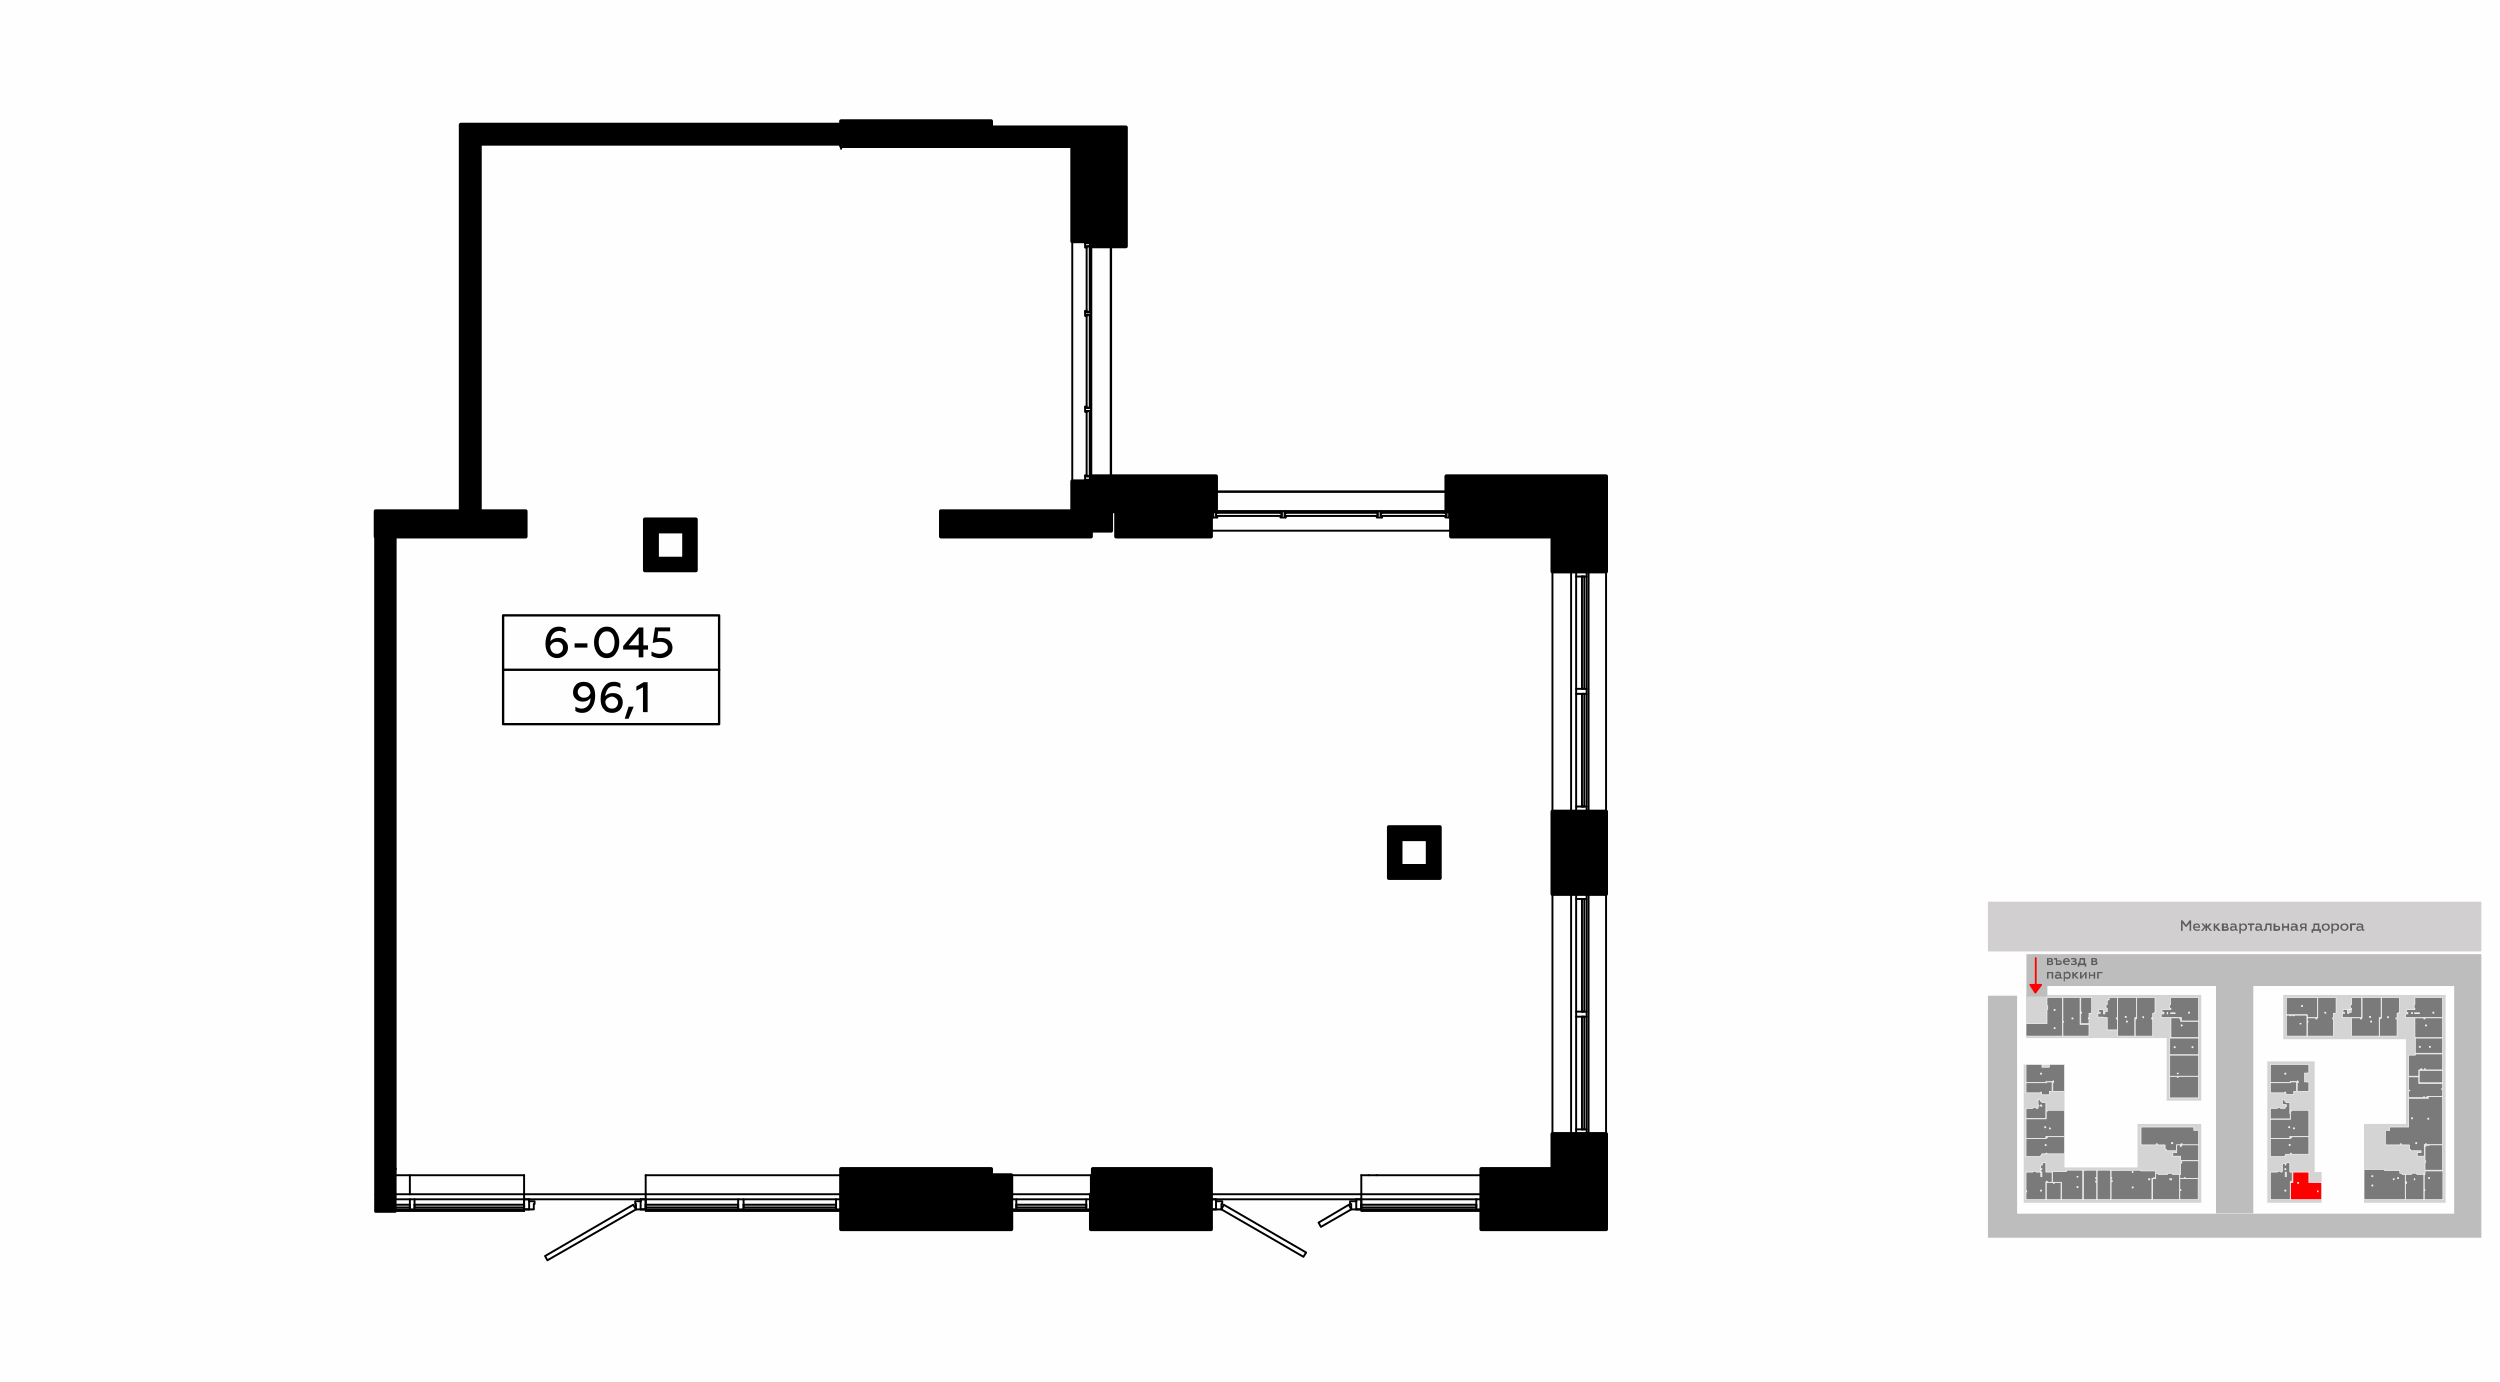 <?xml version="1.0" encoding="UTF-8"?>
<!DOCTYPE svg PUBLIC "-//W3C//DTD SVG 1.1//EN" "http://www.w3.org/Graphics/SVG/1.1/DTD/svg11.dtd">
<!-- Creator: CorelDRAW X8 -->
<svg xmlns="http://www.w3.org/2000/svg" xml:space="preserve" width="100%" height="100%" version="1.1" style="shape-rendering:geometricPrecision; text-rendering:geometricPrecision; image-rendering:optimizeQuality; fill-rule:evenodd; clip-rule:evenodd"
viewBox="0 0 6435 3556"
 xmlns:xlink="http://www.w3.org/1999/xlink">
 <defs>
  <style type="text/css">
   <![CDATA[
    .str5 {stroke:black;stroke-width:6.06;stroke-linecap:round;stroke-linejoin:round}
    .str0 {stroke:white;stroke-width:1.53;stroke-linecap:round;stroke-linejoin:round}
    .str1 {stroke:red;stroke-width:4.61;stroke-linecap:round;stroke-linejoin:round}
    .str3 {stroke:black;stroke-width:10;stroke-linecap:round;stroke-linejoin:round}
    .str2 {stroke:#010000;stroke-width:5;stroke-linecap:round;stroke-linejoin:round}
    .str4 {stroke:black;stroke-width:7.62;stroke-linecap:round;stroke-linejoin:round}
    .fil1 {fill:none}
    .fil9 {fill:none;fill-rule:nonzero}
    .fil0 {fill:#FEFEFE}
    .fil11 {fill:black}
    .fil10 {fill:black}
    .fil5 {fill:#7A7A7A}
    .fil7 {fill:#BDBDBD}
    .fil2 {fill:#D1CFCF}
    .fil4 {fill:#D4D4D4}
    .fil8 {fill:red}
    .fil6 {fill:red}
    .fil3 {fill:#5B5B5B;fill-rule:nonzero}
    .fil12 {fill:black;fill-rule:nonzero}
   ]]>
  </style>
 </defs>
 <g id="Слой_x0020_1">
  <g id="_748361416">
   <g>
    <rect class="fil0" width="6435" height="3556"/>
    <rect class="fil1" x="5117" y="2222" width="1270" height="1270"/>
    <rect class="fil2" x="5117" y="2321" width="1270" height="128"/>
    <polygon class="fil3" points="5618,2396 5618,2376 5626,2386 5628,2386 5636,2376 5636,2396 5640,2396 5640,2369 5636,2369 5627,2381 5618,2369 5614,2369 5614,2396 "/>
    <path id="1" class="fil3" d="M5645 2386c0,3 1,6 3,8 2,1 4,2 7,2 3,0 5,0 7,-2l0 -3c-2,1 -4,2 -6,2 -4,0 -7,-2 -7,-5l14 0 0 -1c0,-4 -1,-7 -4,-9 -1,-1 -3,-1 -5,-1 -3,0 -5,1 -7,2 -1,2 -2,5 -2,7zm4 -1c0,-3 2,-5 5,-5 2,0 3,1 4,1 1,1 1,2 1,4l-10 0z"/>
    <polygon id="2" class="fil3" points="5670,2396 5677,2387 5677,2396 5681,2396 5681,2387 5689,2396 5694,2396 5685,2386 5693,2377 5688,2377 5681,2384 5681,2377 5677,2377 5677,2384 5671,2377 5666,2377 5674,2386 5665,2396 "/>
    <polygon id="3" class="fil3" points="5702,2396 5702,2387 5710,2396 5716,2396 5706,2385 5714,2377 5709,2377 5702,2384 5702,2377 5698,2377 5698,2396 "/>
    <path id="4" class="fil3" d="M5730 2396c4,0 7,-2 7,-5 0,-3 -2,-4 -4,-5 1,-1 2,-2 2,-4 0,-3 -2,-5 -5,-5l-11 0 0 19 11 0zm-6 -8l5 0c2,0 4,1 4,2 0,2 -2,2 -4,2l-5 0 0 -4zm0 -8l5 0c1,0 2,1 2,3 0,1 -1,2 -2,2l-5 0 0 -5z"/>
    <path id="5" class="fil3" d="M5759 2393c-1,0 -2,-1 -2,-2l0 -7c0,-5 -3,-7 -8,-7 -3,0 -5,0 -7,1l0 4c2,-1 4,-2 6,-2 4,0 5,2 5,4l0 1c-1,-1 -3,-1 -6,-1 -2,0 -3,0 -5,1 -1,2 -2,3 -2,5 0,2 1,4 2,5 1,1 3,1 5,1 3,0 5,-1 7,-3 0,2 2,3 4,3 1,0 2,0 2,-1l0 -3c0,1 -1,1 -1,1zm-6 -2c-1,1 -3,2 -5,2 -2,0 -4,-1 -4,-3 0,-2 2,-3 4,-3 2,0 4,0 5,1l0 3z"/>
    <path id="6" class="fil3" d="M5775 2377c-3,0 -5,1 -7,3l0 -3 -4 0 0 26 4 0 0 -10c2,2 4,3 7,3 3,0 5,-1 6,-3 2,-1 3,-4 3,-7 0,-2 -1,-5 -3,-7 -1,-1 -3,-2 -6,-2zm-1 3c2,0 3,1 4,2 1,1 2,3 2,4 0,2 -1,4 -2,5 -1,1 -2,2 -4,2 -3,0 -5,-2 -6,-4l0 -5c1,-2 3,-4 6,-4z"/>
    <polygon id="7" class="fil3" points="5796,2396 5796,2381 5803,2381 5803,2377 5786,2377 5786,2381 5792,2381 5792,2396 "/>
    <path id="8" class="fil3" d="M5824 2393c-1,0 -2,-1 -2,-2l0 -7c0,-5 -3,-7 -8,-7 -3,0 -5,0 -7,1l0 4c2,-1 4,-2 6,-2 3,0 5,2 5,4l0 1c-2,-1 -4,-1 -6,-1 -2,0 -4,0 -5,1 -2,2 -2,3 -2,5 0,2 0,4 2,5 1,1 3,1 5,1 3,0 5,-1 7,-3 0,2 1,3 4,3 1,0 1,0 2,-1l0 -3c0,1 -1,1 -1,1zm-6 -2c-1,1 -3,2 -5,2 -3,0 -4,-1 -4,-3 0,-2 1,-3 4,-3 2,0 4,0 5,1l0 3z"/>
    <path id="9" class="fil3" d="M5843 2381l0 15 4 0 0 -19 -15 0 -1 6c0,7 -1,9 -3,9 -1,0 -1,0 -1,0l0 4c0,0 1,0 1,0 4,0 6,-2 7,-6 0,-2 0,-4 0,-7l0 -2 8 0z"/>
    <path id="10" class="fil3" d="M5862 2396c2,0 4,-1 6,-2 1,-1 1,-3 1,-5 0,-4 -2,-6 -7,-6l-5 0 0 -6 -5 0 0 19 10 0zm-5 -10l5 0c2,0 3,1 3,3 0,2 -1,3 -3,3l-5 0 0 -6z"/>
    <polygon id="11" class="fil3" points="5878,2396 5878,2388 5888,2388 5888,2396 5892,2396 5892,2377 5888,2377 5888,2384 5878,2384 5878,2377 5874,2377 5874,2396 "/>
    <path id="12" class="fil3" d="M5915 2393c-1,0 -1,-1 -1,-2l0 -7c0,-5 -4,-7 -9,-7 -3,0 -5,0 -7,1l0 4c2,-1 4,-2 6,-2 4,0 5,2 5,4l0 1c-1,-1 -3,-1 -5,-1 -3,0 -4,0 -6,1 -1,2 -2,3 -2,5 0,2 1,4 2,5 1,1 3,1 5,1 3,0 5,-1 7,-3 0,2 2,3 4,3 1,0 2,0 2,-1l0 -3c0,1 0,1 -1,1zm-6 -2c-1,1 -3,2 -5,2 -2,0 -4,-1 -4,-3 0,-2 2,-3 4,-3 2,0 4,0 5,1l0 3z"/>
    <path id="13" class="fil3" d="M5923 2396l5 -7 5 0 0 7 4 0 0 -19 -10 0c-5,0 -7,3 -7,6 0,3 1,5 4,6l-5 7 4 0zm4 -10c-2,0 -3,-1 -3,-3 0,-2 1,-3 3,-3l6 0 0 6 -6 0z"/>
    <path id="14" class="fil3" d="M5954 2401l0 -5 16 0 0 5 4 0 0 -9 -4 0 0 -15 -15 0c0,4 0,7 0,10 -1,2 -1,4 -2,5l-3 0 0 9 4 0zm3 -9c1,-3 2,-6 2,-11l7 0 0 11 -9 0z"/>
    <path id="15" class="fil3" d="M5987 2393c-2,0 -4,-1 -5,-2 -1,-1 -2,-3 -2,-5 0,-1 1,-3 2,-4 1,-1 3,-2 5,-2 1,0 3,1 4,2 1,1 2,3 2,4 0,2 -1,4 -2,5 -1,1 -3,2 -4,2zm0 3c3,0 5,-1 7,-3 2,-1 3,-4 3,-7 0,-2 -1,-5 -3,-7 -2,-1 -4,-2 -7,-2 -3,0 -6,1 -8,2 -2,2 -3,5 -3,7 0,3 1,6 3,7 2,2 5,3 8,3z"/>
    <path id="16" class="fil3" d="M6012 2377c-3,0 -5,1 -7,3l0 -3 -4 0 0 26 4 0 0 -10c2,2 4,3 7,3 3,0 5,-1 7,-3 1,-1 2,-4 2,-7 0,-2 -1,-5 -2,-7 -2,-1 -4,-2 -7,-2zm-1 3c2,0 3,1 4,2 1,1 2,3 2,4 0,2 -1,4 -2,5 -1,1 -2,2 -4,2 -2,0 -5,-2 -6,-4l0 -5c1,-2 4,-4 6,-4z"/>
    <path id="17" class="fil3" d="M6035 2393c-2,0 -4,-1 -5,-2 -1,-1 -2,-3 -2,-5 0,-1 1,-3 2,-4 1,-1 3,-2 5,-2 1,0 3,1 4,2 1,1 2,3 2,4 0,2 -1,4 -2,5 -1,1 -3,2 -4,2zm0 3c3,0 5,-1 7,-3 2,-1 3,-4 3,-7 0,-2 -1,-5 -3,-7 -2,-1 -4,-2 -7,-2 -3,0 -6,1 -8,2 -2,2 -3,5 -3,7 0,3 1,6 3,7 2,2 5,3 8,3z"/>
    <polygon id="18" class="fil3" points="6054,2396 6054,2381 6064,2381 6064,2377 6049,2377 6049,2396 "/>
    <path id="19" class="fil3" d="M6084 2393c0,0 -1,-1 -1,-2l0 -7c0,-5 -4,-7 -9,-7 -2,0 -5,0 -7,1l0 4c2,-1 4,-2 6,-2 4,0 6,2 6,4l0 1c-2,-1 -4,-1 -6,-1 -2,0 -4,0 -5,1 -2,2 -3,3 -3,5 0,2 1,4 2,5 2,1 3,1 5,1 3,0 6,-1 7,-3 1,2 2,3 4,3 1,0 2,0 3,-1l0 -3c-1,1 -1,1 -2,1zm-5 -2c-1,1 -3,2 -6,2 -2,0 -4,-1 -4,-3 0,-2 2,-3 5,-3 2,0 3,0 5,1l0 3z"/>
    <polygon class="fil4" points="5877,2675 5877,2561 6295,2561 6295,3096 6085,3096 6085,2893 6193,2893 6193,2675 "/>
    <polygon class="fil4" points="5836,2732 5958,2732 5958,3017 5976,3017 5976,3096 5836,3096 "/>
    <polygon class="fil4" points="5209,3096 5209,2740 5314,2740 5314,3005 5502,3005 5502,2893 5666,2893 5666,3096 "/>
    <polygon class="fil4" points="5215,2667 5215,2561 5666,2561 5666,2833 5577,2833 5577,2672 5215,2672 "/>
    <polygon class="fil5 str0" points="5282,2809 5275,2809 5275,2818 5255,2818 5255,2813 5255,2813 5255,2811 5255,2811 5255,2811 5252,2811 5252,2813 5215,2813 5215,2787 5267,2787 5267,2788 5267,2785 5282,2785 "/>
    <path class="fil5 str0" d="M5246 2831l6 0 0 4 4 0 0 3 10 0 0 41 -51 0 0 -26 18 0 0 -2 8 0 0 2 5 0 0 -6 3 0 -1 -2 -2 -1 0 -14 0 1zm6 13l3 0 0 1 1 0 0 3 -3 -1c0,0 0,0 -1,0l0 -3z"/>
    <path class="fil5 str0" d="M5269 2568l40 0 0 99 -94 0 0 -32 54 0 0 -37 2 0 0 -9 -2 0 0 -21zm18 77l3 0c0,0 0,0 0,0l0 0 0 0 0 3 -3 0 0 0c0,0 0,-1 0,-1l0 -2zm0 -47l3 0 0 3 -3 0 0 -3z"/>
    <path class="fil5 str0" d="M5310 2568l44 0 0 69 23 0 0 30 -67 0 0 -36 2 0 0 -2 -2 0 0 -61zm23 52l2 0 0 0 1 0 0 0 0 0 0 3 -3 0 0 0 0 0 0 0 0 0 0 -3z"/>
    <path class="fil5 str0" d="M5356 2568l28 0 0 40 -7 0 0 27 -21 0 0 -67zm19 52l2 0 0 2 -2 0 0 -2zm-20 -15l3 0 0 3 -3 0 0 -3z"/>
    <path class="fil5 str0" d="M5429 2568l21 0 0 52 -3 0 0 3c0,0 0,0 0,0l3 0 0 28 -26 0 0 -32 -10 0 0 -1 -14 0 0 -9 6 0 0 -4 -4 0 0 -6 12 0 0 11 4 0 0 -6 6 0 0 -9 -3 0 0 -9 3 0 0 -12 5 0 0 -6z"/>
    <path class="fil5 str0" d="M5451 2568l49 0 0 51 -5 0 0 48 -44 0 0 -99zm19 48l3 0 0 0 0 3 -3 0 0 0 0 -3zm3 12l3 0c0,0 0,0 0,0l0 3 -3 0c0,0 0,0 0,0l0 0 0 -3z"/>
    <path class="fil5 str0" d="M5496 2667l0 -44 3 0 0 -2 1 0 0 -53 47 0 0 38 -2 0 0 2 -4 0 0 59 -45 0zm19 -50l3 0 0 3 -2 0 -1 -3zm23 3l3 0 0 3 -3 0 0 -3z"/>
    <path class="fil5 str0" d="M5588 2599l0 -4 -3 0 0 -9 2 0 0 -18 72 0 0 60 -44 0 0 -9 -52 0 0 -9 7 0 0 -5 -5 0 0 -6 23 0zm45 6l3 0 0 3 -3 0 0 -3zm-55 1l2 0 0 4 -2 0 0 -4zm9 1l12 0 0 2 -12 0 0 -2z"/>
    <path class="fil5 str0" d="M5655 2671l-67 0 0 -51 23 0 0 2 0 0 0 1 0 0 0 0 2 0 0 6 46 0 0 42 -4 0zm-41 -33l3 0 0 0 0 0 0 3 -3 0 0 0 0 0 0 -3z"/>
    <path class="fil5 str0" d="M5585 2715l0 -43 74 0 0 43 -74 0zm11 -21l3 0 0 0 0 0 0 0 0 0 0 3 -3 0 0 0 0 0 0 -3zm46 0l3 0 0 3c0,0 0,0 0,0l-3 0 0 -3 0 0 0 0z"/>
    <path class="fil5 str0" d="M5585 2716l74 0 0 54 -74 0 0 -54zm19 46l3 0 0 2 0 0 0 0 -3 0 0 -2 0 0c0,0 0,0 0,0z"/>
    <polygon class="fil5 str0" points="5585,2826 5585,2771 5604,2771 5604,2773 5607,2773 5607,2771 5659,2771 5659,2826 "/>
    <path class="fil5 str0" d="M5647 2901l0 9 12 0 0 37 -57 0 0 15 -26 0 0 -4 -3 0 0 -11 -20 0 0 -3 -1 0c0,0 0,0 0,0l0 0 -2 0 0 3 -39 0 0 -46 136 0zm-33 43l3 0 0 0c0,0 0,0 0,0l0 3 -3 0c0,0 0,0 0,-1l0 0 0 -2zm-24 -3l3 0 0 3c-1,0 -1,0 -1,0l-3 0 0 -3 1 0z"/>
    <path class="fil5 str0" d="M5659 2987l-46 0 0 -11 -20 0 0 -9 10 0 0 -20 56 0 0 40zm-47 -39l3 0 0 3 -3 0 0 -3z"/>
    <polygon class="fil5 str0" points="5616,2988 5659,2988 5659,3033 5625,3033 5625,3031 5622,3031 5622,3031 5622,3031 5622,3033 5611,3033 5611,3023 5613,3023 5613,2994 5616,2994 "/>
    <path class="fil5 str0" d="M5611 3034l47 0 0 54 -47 0 0 -23 2 0 0 0c1,0 1,0 1,-1l0 -2 -3 0 0 -28z"/>
    <path class="fil5 str0" d="M5610 3023l0 65 -69 0 0 -54 8 0 0 -14 6 0 0 3 24 0 0 -3 13 0 0 3 18 0zm-25 11l1 0c1,0 1,0 1,0 0,0 0,0 0,0l3 0 0 3 0 0c0,0 0,0 0,0 -1,0 -1,0 -1,0l-4 0 0 -3z"/>
    <path class="fil5 str0" d="M5434 3013l76 -1 0 2 38 0 0 19 -3 0 0 -2 -2 0 0 2 -4 0 0 44 0 11 -105 0 0 -46 3 0 0 0 0 -3 -3 0 0 -5 2 0c0,0 0,-1 0,-1l0 -2 -2 0 0 -18zm54 42l2 0c0,0 0,0 1,0l0 3 -3 0c0,0 0,-1 0,-1l0 -2zm0 -40l2 0 1 3 -3 0c0,0 0,0 0,0l0 -3zm43 19l3 0 0 3 -4 0 0 -3 1 0z"/>
    <polygon class="fil5 str0" points="5398,3012 5433,3012 5433,3088 5398,3088 "/>
    <path class="fil5 str0" d="M5397 3012l0 19 -3 0c0,0 0,0 0,0l0 0 0 0 0 3 2 0c0,0 0,0 1,0l0 5 -2 0c0,1 0,1 -1,1l0 0 0 0 0 0 0 0 0 3 3 0 0 45 -34 0 0 -75 7 -1 27 0z"/>
    <path class="fil5 str0" d="M5319 3012l42 0 0 76 -55 0 0 -45 -23 0 0 -27 36 0 0 -4zm27 42l3 0 0 3 0 0c0,0 0,0 -1,0l-2 0 0 -2c0,0 0,-1 0,-1zm0 -26l3 0 0 2 -3 0 0 -2z"/>
    <path class="fil5 str0" d="M5305 3044l0 44 -38 0 0 -44 18 0 0 2c0,0 0,0 0,0l0 0 3 0 0 -2 17 0 0 44 0 0 0 -44z"/>
    <path class="fil5 str0" d="M5215 3017l18 0 0 -2 8 0 0 2 12 0 0 12 3 0 0 -13 -3 0 0 -17 4 0 0 -6 9 0 0 24 16 0 0 26 -12 0 0 -2 -3 -1 0 3 -1 0 0 45 -51 0 0 -20 2 0 0 0 0 -3 0 0 0 0 -2 0 0 -48zm37 46l3 0 0 0 0 0 0 0 0 0 0 3 -3 0 0 0 0 0 0 0 0 0 0 -3zm1 -55l3 0 0 3 -3 0 0 -3 0 0z"/>
    <path class="fil5 str0" d="M5215 2931l52 0 0 -2 3 0 0 -3 44 0 0 44 -45 0 0 -2 -3 0 0 2 -11 0 0 5 -3 0 0 2 -37 0 0 -46zm49 15l2 0c1,0 1,0 1,0l0 0 0 3 -3 0c0,-1 0,0 0,-1l0 0 0 -2z"/>
    <path class="fil5 str0" d="M5267 2880l0 -20 3 0 0 -2 44 0 0 67 -48 0 0 5 -51 0 0 -50 52 0 0 0zm-4 20l2 0c0,0 0,0 0,0l1 0 0 3 -3 0 0 0c0,0 0,-1 0,-1l0 -2zm12 3l2 0 1 3 -3 0 0 0 0 0 0 0 0 0 0 -3z"/>
    <path class="fil5 str0" d="M5266 2786l-51 0 0 -46 99 0 0 69 -30 0 0 -22 2 0 0 0 0 -5 -2 0 0 2 0 0 -18 0 0 2zm9 -46l0 7 -19 0 0 -7 19 0zm-23 22l3 0 0 0 0 0 0 3 -3 0 0 -3z"/>
    <path class="fil5 str0" d="M5933 2785l10 0 0 24 -30 0 0 -22 2 0 1 0c0,0 0,0 0,0l0 -3 0 0 -1 0 0 -2 -2 0 0 2c0,0 -1,0 -1,0l-17 0 0 2 -51 0 0 -46 99 0 0 22 -11 0 0 23 1 0zm-52 -23l3 0 0 3 -3 0 0 -3z"/>
    <polygon class="fil5 str0" points="5844,2787 5896,2787 5896,2785 5911,2785 5911,2809 5904,2809 5904,2817 5884,2817 5884,2813 5884,2813 5884,2811 5884,2811 5884,2811 5884,2811 5881,2811 5881,2813 5844,2813 "/>
    <polygon class="fil5 str0" points="5894,2838 5894,2867 5895,2867 5895,2880 5844,2880 5844,2853 5862,2853 5862,2851 5870,2851 5870,2853 5871,2853 5882,2853 5882,2849 5885,2849 5885,2843 5875,2843 5875,2843 5875,2831 5881,2831 5881,2831 5881,2835 5884,2835 5884,2836 5884,2838 "/>
    <path class="fil5 str0" d="M5899 2858l44 0 0 67 -49 0 0 5 -50 0 0 -49 52 0 0 -21 3 0 0 -2zm4 45l3 0 0 0 0 0 0 3 -3 0 0 0 0 0 0 -3zm-12 -3l3 0 0 3 -3 0 0 -3z"/>
    <path class="fil5 str0" d="M5899 2926l44 0 0 45 -45 0 0 -3 -3 0 0 0 0 0 0 0 0 0 0 3 -12 0 0 4 -2 0 0 2 -37 0 0 -46 52 0 0 -2 3 0 0 -3zm-7 19l3 1c0,0 0,0 0,0l0 3 -2 0 0 -1 -1 0 0 -3z"/>
    <path class="fil6 str0" d="M5943 3044l33 0 0 44 -80 0 0 -44 6 0 0 -27 41 0 0 27 0 0zm22 21l2 0c0,0 0,0 0,0l0 0 0 0 0 3 -2 0 0 0 0 0 0 0c0,0 0,0 0,0l0 -1 0 -2zm-51 -22l3 1 0 0 0 0 0 0 0 0 0 2 -3 0 0 0 0 0 0 -3z"/>
    <path class="fil5 str0" d="M5900 3043l-2 0 0 -2 0 -1 -2 0 0 3 -1 0 0 45 -51 0 0 -71 18 0 0 -2 9 0 0 2 1 0 0 0 2 0 0 -2 1 0 0 -20 7 0 0 4 2 0 0 -4 1 0 0 -2 9 0 0 24 0 0 6 0 0 26zm-19 20l3 0 0 0 0 0 0 3 -3 0 0 0 0 0 0 -3zm1 -55l2 0 0 3 -3 0 0 -3 1 0zm3 18l0 3 -3 0 0 -12 3 0 0 9z"/>
    <path class="fil5 str0" d="M6085 3010l53 0 0 3 39 0 0 7 6 0 0 3 8 0 0 65 -106 0 0 -78zm20 40l2 0c0,0 0,0 1,0l0 0 0 0 0 0 0 1 0 2 -3 0c0,0 0,0 0,0l0 0 0 -3zm0 -24l2 0c0,0 0,0 1,0l0 0 0 0 0 3 -3 0 0 0 0 0 0 -1 0 -2zm55 8l3 0 -1 3c0,0 0,0 0,0l-2 0 0 -3 0 0 0 0zm12 -3l2 0 0 3 0 0 0 0 -3 0 0 -3 1 0 0 0 0 0z"/>
    <path class="fil5 str0" d="M6207 3020l14 0 0 3 18 0 0 65 -47 0 0 -65 15 0 0 -3zm-15 22l3 0 0 4 -3 0 0 0 0 -4 0 0zm22 -8l2 0 0 3 -2 0 0 -3z"/>
    <path class="fil5 str0" d="M6241 3023l1 0 0 -9 46 0 0 74 -48 0 0 -23 2 0 0 -3 0 0 -2 0 0 -39 1 0zm10 8l3 0 0 0c0,0 0,0 0,0l0 0 0 3 -3 0c0,0 0,0 0,-1l0 -2z"/>
    <polygon class="fil5 str0" points="6253,2947 6287,2947 6287,3012 6242,3012 6242,2993 6243,2993 6244,2991 6244,2988 6242,2988 6242,2951 6244,2951 6244,2948 6253,2948 "/>
    <path class="fil5 str0" d="M6140 2910l11 0 0 -9 49 0 0 -74 51 0 0 -4 36 0 0 123 -41 0 0 -2 0 0c0,0 0,0 0,0l-1 0 -2 0 0 2 -3 0 0 30 -18 0 0 -9 10 0 0 -5 -27 0 0 -3 -3 0 0 -12 -21 0 0 -3 -3 0 0 3 -38 0 0 -37 0 0zm67 -33l3 0c0,1 0,1 0,1l0 0 0 0 0 2 -2 0c0,0 0,0 0,0 -1,0 -1,0 -1,0l0 -3zm42 1l3 0 0 0 0 0 0 3 -3 0 0 -3zm-30 63l2 0 0 3c0,0 0,0 0,0 0,0 0,0 0,0l-3 0 0 -3c0,0 0,0 0,0 0,0 0,0 1,0z"/>
    <polygon class="fil5 str0" points="6247,2825 6241,2825 6241,2823 6238,2823 6238,2825 6200,2825 6200,2808 6203,2808 6203,2806 6203,2806 6203,2806 6200,2806 6200,2772 6226,2772 6226,2789 6287,2789 6287,2802 6285,2802 6285,2805 6285,2805 6287,2805 6287,2822 6247,2822 "/>
    <polygon class="fil5 str0" points="6227,2755 6287,2755 6287,2787 6227,2787 "/>
    <path class="fil5 str0" d="M6226 2770l-26 0 0 -54 17 0 0 -4 0 1 70 0 0 41 -44 0 0 -3 -3 0 0 3 -14 0 0 16zm5 -19l3 0 0 3 -3 0 0 -3z"/>
    <path class="fil5 str0" d="M6217 2711l0 -39 0 0 70 0 0 39 -70 0 0 0zm10 -18l3 0 0 3 -3 0 0 -3zm26 0l3 0 0 0 0 0 0 3 -3 0 0 0 0 0 0 0 0 0 0 -3z"/>
    <path class="fil5 str0" d="M6216 2620l23 0 0 3c0,0 0,0 0,0l3 0 0 -3 45 0 0 51 -71 0 0 -51zm27 18l2 0 1 0 0 0 0 0 0 3 -3 0 0 0 0 -3z"/>
    <path class="fil5 str0" d="M6216 2568l71 0 0 51 -95 0 0 -9 6 0 0 -4 -4 -1 0 -6 22 0 0 -4 -2 0 0 -9 2 0 0 -18zm49 37l0 0c0,0 0,1 0,1l0 0 0 2 -2 0c-1,0 -1,0 -1,0l0 0 0 0 0 0 0 -3 3 0 0 0zm-58 1l3 0 0 3 -3 0 0 -3zm8 1l13 0 0 2 -13 0 0 -2z"/>
    <path class="fil5 str0" d="M6130 2621l0 -53 46 0 0 38 -2 0 0 2 -4 0 0 12 -3 0 0 3 3 0 0 44 -45 0 0 -44 2 0 0 -2 3 0zm15 -4l2 0 0 0 0 0 0 0 1 0 0 3 -3 0 0 0 0 0 0 0 0 -1 0 -2z"/>
    <path class="fil5 str0" d="M6123 2667l-70 0 0 -47 27 0 0 -52 49 0 0 51 -5 0 0 48 -1 0zm-47 -47l3 0c0,1 0,1 0,1 0,0 0,0 0,0l0 2 -2 0 -1 0c0,0 0,0 0,0 0,0 0,0 0,0l0 0 0 -3zm26 8l3 0c0,0 0,0 0,0l0 3 -3 0c0,0 0,0 0,0l0 -3zm-3 -12l3 0 0 3 -3 0 0 0 0 0 0 -3z"/>
    <path class="fil5 str0" d="M6031 2606l0 -7 19 0 0 -1 3 0 0 -3 -3 0 0 -9 3 0 0 -18 26 0 0 51 -50 0 0 -10 6 0 0 -3 -4 0 0 0zm11 -7l10 0 0 7 -6 0 0 3 -3 0 0 -3 -1 0 0 -7z"/>
    <path class="fil5 str0" d="M5939 2667l0 -36 2 0 0 -2c0,0 0,0 0,0l0 0 -2 0 0 -9 22 0 0 3 3 0 0 -3 2 0 0 -52 47 0 0 40 -7 0 0 12 -2 0 0 0 0 0 0 3 2 0 0 44 -67 0 0 0zm45 -62l3 1 0 2 -3 0 0 -3z"/>
    <path class="fil5 str0" d="M5885 2569l0 -1 80 0 0 51 -26 0 0 -7 -54 0 0 -43zm39 19l2 0 1 0 0 0 0 3 -3 0 0 0 0 0c0,0 0,-1 0,-1l0 -2z"/>
    <path class="fil5 str0" d="M5937 2667l-52 0 0 -54 9 0 0 2 3 0 0 -2 5 0 0 2 0 0c1,0 1,0 1,0l2 0 0 -2 0 0 33 0 0 -1 0 55 -1 0zm-17 -33l3 0 0 2 -3 0 0 -2z"/>
    <polygon class="fil7" points="5216,2565 5270,2565 5270,2538 5704,2538 5704,3123 5800,3123 5800,2538 6317,2538 6317,3124 5192,3124 5192,2563 5117,2563 5117,3186 6387,3186 6387,2456 5216,2456 "/>
    <path class="fil3" d="M5279 2484c4,0 6,-2 6,-5 0,-2 -1,-4 -3,-5 1,0 2,-2 2,-3 0,-3 -2,-5 -6,-5l-9 0 0 18 10 0zm-6 -8l5 0c2,0 3,1 3,2 0,2 -1,3 -3,3l-5 0 0 -5zm0 -7l5 0c1,0 2,1 2,2 0,1 -1,2 -2,2l-5 0 0 -4z"/>
    <path id="1" class="fil3" d="M5301 2484c2,0 3,-1 5,-2 1,-1 1,-3 1,-4 0,-4 -2,-6 -7,-6l-5 0 0 -6 -8 0 0 4 5 0 0 14 9 0zm-6 -9l5 0c2,0 4,1 4,3 0,1 -2,2 -4,2l-5 0 0 -5z"/>
    <path id="2" class="fil3" d="M5310 2475c0,3 1,5 3,7 2,1 4,2 7,2 3,0 5,-1 6,-2l0 -3c-1,1 -3,2 -5,2 -4,0 -6,-2 -7,-5l14 0 0 -1c0,-3 -2,-6 -4,-8 -1,-1 -3,-1 -5,-1 -2,0 -4,1 -6,2 -2,2 -3,4 -3,7zm4 -2c1,-2 2,-4 5,-4 2,0 3,0 3,1 1,1 2,2 2,3l-10 0z"/>
    <path id="3" class="fil3" d="M5337 2484c3,0 5,0 6,-1 2,-1 3,-3 3,-4 0,-3 -1,-4 -4,-5 2,0 3,-2 3,-4 0,-1 -1,-2 -2,-3 -1,-1 -3,-1 -5,-1 -3,0 -5,0 -7,1l0 3c2,0 4,-1 6,-1 3,0 4,1 4,2 0,1 -1,2 -3,2l-3 0 0 3 3 0c2,0 4,1 4,2 0,2 -2,3 -5,3 -2,0 -4,-1 -6,-2l0 4c1,1 4,1 6,1z"/>
    <path id="4" class="fil3" d="M5352 2488l0 -4 14 0 0 4 4 0 0 -8 -3 0 0 -14 -14 0c0,4 0,7 -1,9 0,2 -1,4 -2,5l-2 0 0 8 4 0zm2 -8c2,-2 2,-6 2,-10l7 0 0 10 -9 0z"/>
    <path id="5" class="fil3" d="M5393 2484c4,0 6,-2 6,-5 0,-2 -1,-4 -4,-5 2,0 3,-2 3,-3 0,-3 -2,-5 -6,-5l-9 0 0 18 10 0zm-6 -8l5 0c2,0 3,1 3,2 0,2 -1,3 -3,3l-5 0 0 -5zm0 -7l4 0c2,0 3,1 3,2 0,1 -1,2 -3,2l-4 0 0 -4z"/>
    <polygon id="6" class="fil3" points="5273,2519 5273,2505 5281,2505 5281,2519 5285,2519 5285,2502 5269,2502 5269,2519 "/>
    <path id="7" class="fil3" d="M5307 2516c-1,0 -2,-1 -2,-2l0 -6c0,-4 -3,-7 -8,-7 -2,0 -4,1 -6,2l0 3c2,-1 4,-1 6,-1 3,0 5,1 5,3l0 1c-2,-1 -4,-1 -6,-1 -2,0 -4,0 -5,1 -1,1 -2,3 -2,5 0,2 1,3 2,4 1,1 3,2 5,2 2,0 4,-1 6,-3 0,2 2,2 4,2 1,0 1,0 2,0l0 -3c0,0 -1,0 -1,0zm-5 -2c-1,1 -3,2 -5,2 -3,0 -4,-1 -4,-2 0,-2 1,-3 4,-3 2,0 3,0 5,1l0 2z"/>
    <path id="8" class="fil3" d="M5322 2501c-3,0 -5,1 -7,3l0 -2 -3 0 0 24 3 0 0 -9c2,2 4,3 7,3 2,0 4,-1 6,-3 1,-2 2,-4 2,-7 0,-2 -1,-4 -2,-6 -2,-2 -4,-3 -6,-3zm-1 4c1,0 3,0 4,1 1,1 1,3 1,4 0,2 0,3 -1,5 -1,1 -3,1 -4,1 -3,0 -5,-1 -6,-3l0 -5c1,-2 3,-3 6,-3z"/>
    <polygon id="9" class="fil3" points="5338,2519 5338,2511 5346,2519 5351,2519 5342,2510 5350,2502 5345,2502 5338,2508 5338,2502 5334,2502 5334,2519 "/>
    <polygon id="10" class="fil3" points="5358,2519 5367,2507 5367,2519 5371,2519 5371,2502 5368,2502 5358,2514 5358,2502 5354,2502 5354,2519 "/>
    <polygon id="11" class="fil3" points="5380,2519 5380,2512 5389,2512 5389,2519 5393,2519 5393,2502 5389,2502 5389,2509 5380,2509 5380,2502 5377,2502 5377,2519 "/>
    <polygon id="12" class="fil3" points="5402,2519 5402,2505 5412,2505 5412,2502 5398,2502 5398,2519 "/>
    <polygon class="fil8 str1" points="5226,2535 5239,2555 5254,2535 "/>
    <line class="fil1 str1" x1="5240" y1="2535" x2="5240" y2= "2466" />
   </g>
   <g>
    <polyline class="fil9 str2" points="2808,3025 2860,3025 2860,3074 "/>
    <line class="fil9 str2" x1="2551" y1="3025" x2="2603" y2= "3025" />
    <line class="fil9 str2" x1="2165" y1="370" x2="1235" y2= "370" />
    <line class="fil9 str2" x1="1017" y1="1381" x2="1017" y2= "3025" />
    <line class="fil9 str2" x1="1235" y1="370" x2="1235" y2= "1316" />
    <line class="fil9 str2" x1="1186" y1="1316" x2="1186" y2= "370" />
    <polyline class="fil9 str2" points="4134,1471 3996,1471 3996,1381 "/>
    <polyline class="fil9 str2" points="1017,3025 1055,3025 1055,3074 "/>
    <line class="fil9 str2" x1="2847" y1="1278" x2="2898" y2= "1278" />
    <line class="fil9 str2" x1="3130" y1="1226" x2="3130" y2= "1316" />
    <line class="fil9 str2" x1="3723" y1="1226" x2="3723" y2= "1316" />
    <line class="fil9 str2" x1="2898" y1="634" x2="2808" y2= "634" />
    <line class="fil9 str2" x1="3130" y1="1226" x2="2808" y2= "1226" />
    <polyline class="fil9 str2" points="4134,2301 3996,2301 3996,2089 4134,2089 "/>
    <polyline class="fil9 str2" points="3996,3009 3996,2919 4134,2919 "/>
    <line class="fil9 str2" x1="1660" y1="1468" x2="1660" y2= "1337" />
    <line class="fil9 str2" x1="1691" y1="1368" x2="1691" y2= "1438" />
    <line class="fil9 str2" x1="1660" y1="1468" x2="1791" y2= "1468" />
    <line class="fil9 str2" x1="1660" y1="1337" x2="1791" y2= "1337" />
    <line class="fil9 str2" x1="1691" y1="1438" x2="1761" y2= "1438" />
    <line class="fil9 str2" x1="1791" y1="1337" x2="1791" y2= "1468" />
    <line class="fil9 str2" x1="1761" y1="1438" x2="1761" y2= "1368" />
    <line class="fil9 str2" x1="3544" y1="3025" x2="3523" y2= "3025" />
    <line class="fil9 str2" x1="1761" y1="1368" x2="1691" y2= "1368" />
    <line class="fil9 str2" x1="3706" y1="2129" x2="3706" y2= "2260" />
    <polyline class="fil9 str2" points="3675,2229 3675,2160 3605,2160 "/>
    <line class="fil9 str2" x1="3575" y1="2260" x2="3575" y2= "2129" />
    <line class="fil9 str2" x1="3605" y1="2160" x2="3605" y2= "2229" />
    <line class="fil9 str2" x1="3575" y1="2129" x2="3706" y2= "2129" />
    <line class="fil9 str2" x1="3575" y1="2260" x2="3706" y2= "2260" />
    <line class="fil9 str2" x1="3605" y1="2229" x2="3675" y2= "2229" />
    <line class="fil9 str2" x1="4089" y1="2301" x2="4089" y2= "2919" />
    <line class="fil9 str2" x1="2898" y1="328" x2="2898" y2= "634" />
    <line class="fil9 str2" x1="1055" y1="3074" x2="967" y2= "3074" />
    <line class="fil9 str2" x1="2165" y1="3164" x2="2603" y2= "3164" />
    <line class="fil9 str2" x1="4134" y1="3164" x2="3813" y2= "3164" />
    <line class="fil9 str2" x1="2808" y1="3164" x2="3117" y2= "3164" />
    <line class="fil9 str2" x1="2165" y1="3009" x2="2165" y2= "3164" />
    <line class="fil9 str2" x1="4134" y1="2919" x2="4134" y2= "3164" />
    <line class="fil9 str2" x1="2808" y1="3025" x2="2808" y2= "3164" />
    <line class="fil9 str2" x1="2603" y1="3025" x2="2603" y2= "3164" />
    <line class="fil9 str2" x1="3813" y1="3009" x2="3813" y2= "3164" />
    <line class="fil9 str2" x1="3117" y1="3009" x2="3117" y2= "3164" />
    <line class="fil9 str2" x1="4134" y1="1226" x2="4134" y2= "1471" />
    <line class="fil9 str2" x1="4134" y1="1471" x2="4134" y2= "2089" />
    <line class="fil9 str2" x1="4134" y1="2089" x2="4134" y2= "2301" />
    <line class="fil9 str2" x1="4134" y1="2301" x2="4134" y2= "2919" />
    <line class="fil9 str2" x1="4084" y1="3113" x2="4084" y2= "3105" />
    <line class="fil9 str2" x1="4134" y1="1226" x2="3723" y2= "1226" />
    <line class="fil9 str2" x1="1349" y1="3117" x2="1349" y2= "3113" />
    <line class="fil9 str2" x1="1017" y1="3087" x2="1017" y2= "3074" />
    <line class="fil9 str2" x1="1349" y1="3087" x2="1349" y2= "3025" />
    <polyline class="fil9 str2" points="2165,3117 1662,3117 1662,3113 "/>
    <line class="fil9 str2" x1="1662" y1="3087" x2="1662" y2= "3025" />
    <line class="fil9 str2" x1="3504" y1="3087" x2="3504" y2= "3025" />
    <polyline class="fil9 str2" points="3813,3117 3504,3117 3504,3113 "/>
    <line class="fil9 str2" x1="2808" y1="3117" x2="2603" y2= "3117" />
    <line class="fil9 str2" x1="2760" y1="1316" x2="2760" y2= "1239" />
    <polyline class="fil9 str2" points="2760,376 2760,621 2793,621 "/>
    <line class="fil9 str2" x1="2760" y1="1239" x2="2793" y2= "1239" />
    <line class="fil9 str2" x1="2808" y1="3074" x2="2873" y2= "3074" />
    <line class="fil9 str2" x1="1349" y1="3117" x2="967" y2= "3117" />
    <line class="fil9 str2" x1="4089" y1="1471" x2="4089" y2= "2089" />
    <line class="fil9 str2" x1="4044" y1="2089" x2="4044" y2= "1471" />
    <polyline class="fil9 str2" points="2860,1316 2860,1366 2808,1366 "/>
    <polyline class="fil9 str2" points="3133,1316 3117,1316 3117,1332 3133,1332 "/>
    <line class="fil9 str2" x1="3735" y1="1332" x2="3735" y2= "1316" />
    <line class="fil9 str2" x1="3730" y1="1332" x2="3730" y2= "1316" />
    <line class="fil9 str2" x1="3123" y1="1316" x2="3123" y2= "1332" />
    <polyline class="fil9 str2" points="3723,1320 3554,1320 3554,1328 3723,1328 3723,1320 "/>
    <polyline class="fil9 str2" points="3735,1316 3721,1316 3718,1320 3723,1320 3723,1328 3718,1328 3721,1332 3735,1332 "/>
    <polyline class="fil9 str2" points="3557,1332 3558,1328 3554,1328 3554,1320 3558,1320 3557,1316 "/>
    <polyline class="fil9 str2" points="3546,1320 3307,1320 3307,1328 3546,1328 3546,1320 "/>
    <polyline class="fil9 str2" points="3557,1316 3544,1316 3543,1320 3546,1320 3546,1328 3543,1328 3544,1332 3557,1332 "/>
    <polyline class="fil9 str2" points="3309,1332 3311,1328 3307,1328 3307,1320 3311,1320 3309,1316 "/>
    <polyline class="fil9 str2" points="3299,1320 3130,1320 3130,1328 3299,1328 3299,1320 "/>
    <polyline class="fil9 str2" points="3309,1316 3296,1316 3295,1320 3299,1320 3299,1328 3295,1328 3296,1332 3309,1332 "/>
    <polyline class="fil9 str2" points="3133,1332 3134,1328 3130,1328 3130,1320 3134,1320 3133,1316 "/>
    <line class="fil9 str2" x1="2808" y1="621" x2="2793" y2= "621" />
    <polyline class="fil9 str2" points="2793,1239 2808,1239 2808,1224 "/>
    <line class="fil9 str2" x1="2808" y1="1235" x2="2793" y2= "1235" />
    <line class="fil9 str2" x1="2793" y1="1224" x2="2793" y2= "1239" />
    <line class="fil9 str2" x1="2808" y1="626" x2="2793" y2= "626" />
    <polyline class="fil9 str2" points="2805,1226 2805,1058 2797,1058 2797,1226 2805,1226 "/>
    <polyline class="fil9 str2" points="2808,1224 2805,1223 2805,1226 2797,1226 2797,1223 2793,1224 "/>
    <polyline class="fil9 str2" points="2793,1047 2793,1060 2797,1061 2797,1058 2805,1058 2805,1061 2808,1060 2808,1047 "/>
    <polyline class="fil9 str2" points="2805,1050 2805,810 2797,810 2797,1050 2805,1050 "/>
    <polyline class="fil9 str2" points="2808,1047 2805,1046 2805,1050 2797,1050 2797,1046 2793,1047 "/>
    <polyline class="fil9 str2" points="2793,801 2793,813 2797,814 2797,810 2805,810 2805,814 2808,813 2808,801 "/>
    <polyline class="fil9 str2" points="2805,803 2805,634 2797,634 2797,803 2805,803 "/>
    <polyline class="fil9 str2" points="2808,801 2805,799 2805,803 2797,803 2797,799 2793,801 "/>
    <polyline class="fil9 str2" points="2793,621 2793,637 2797,638 2797,634 2805,634 2805,638 2808,637 2808,621 "/>
    <polyline class="fil9 str2" points="2808,3113 2808,3087 2796,3087 2796,3113 2808,3113 "/>
    <line class="fil9 str2" x1="2616" y1="3101" x2="2796" y2= "3101" />
    <polyline class="fil9 str2" points="2796,3101 2796,3108 2616,3108 2616,3101 "/>
    <polyline class="fil9 str2" points="2603,3113 2603,3087 2616,3087 2616,3113 2603,3113 "/>
    <line class="fil9 str2" x1="2616" y1="3087" x2="2796" y2= "3087" />
    <line class="fil9 str2" x1="2796" y1="3113" x2="2616" y2= "3113" />
    <polyline class="fil9 str2" points="4084,2301 4057,2301 4057,2314 4084,2314 4084,2301 "/>
    <line class="fil9 str2" x1="4072" y1="2604" x2="4072" y2= "2314" />
    <polyline class="fil9 str2" points="4072,2314 4078,2314 4078,2604 4072,2604 "/>
    <line class="fil9 str2" x1="4072" y1="2907" x2="4072" y2= "2617" />
    <polyline class="fil9 str2" points="4072,2617 4078,2617 4078,2907 4072,2907 "/>
    <polyline class="fil9 str2" points="4084,2919 4057,2919 4057,2907 4084,2907 4084,2919 "/>
    <line class="fil9 str2" x1="4057" y1="2604" x2="4057" y2= "2314" />
    <line class="fil9 str2" x1="4084" y1="2314" x2="4084" y2= "2604" />
    <polyline class="fil9 str2" points="4084,2617 4057,2617 4057,2604 4084,2604 4084,2617 "/>
    <line class="fil9 str2" x1="4057" y1="2907" x2="4057" y2= "2617" />
    <line class="fil9 str2" x1="4084" y1="2617" x2="4084" y2= "2907" />
    <line class="fil9 str2" x1="3130" y1="3087" x2="3491" y2= "3087" />
    <line class="fil9 str2" x1="3504" y1="3101" x2="3800" y2= "3101" />
    <polyline class="fil9 str2" points="3800,3101 3800,3108 3504,3108 3504,3101 "/>
    <polyline class="fil9 str2" points="3117,3087 3130,3087 3130,3092 "/>
    <polyline class="fil9 str2" points="3130,3113 3117,3113 3117,3087 "/>
    <line class="fil9 str2" x1="3504" y1="3087" x2="3800" y2= "3087" />
    <line class="fil9 str2" x1="3800" y1="3113" x2="3504" y2= "3113" />
    <polyline class="fil9 str2" points="3491,3092 3491,3087 3504,3087 3504,3113 3491,3113 "/>
    <polyline class="fil9 str2" points="1900,3113 1900,3087 1914,3087 1914,3113 1900,3113 "/>
    <line class="fil9 str2" x1="1362" y1="3087" x2="1649" y2= "3087" />
    <polyline class="fil9 str2" points="1649,3092 1649,3087 1662,3087 1662,3113 1649,3113 "/>
    <line class="fil9 str2" x1="967" y1="3101" x2="1055" y2= "3101" />
    <polyline class="fil9 str2" points="1055,3101 1055,3108 967,3108 "/>
    <polyline class="fil9 str2" points="1055,3113 1055,3087 1067,3087 1067,3113 1055,3113 "/>
    <line class="fil9 str2" x1="1067" y1="3101" x2="1349" y2= "3101" />
    <polyline class="fil9 str2" points="1349,3101 1349,3108 1067,3108 1067,3101 "/>
    <line class="fil9 str2" x1="1067" y1="3087" x2="1349" y2= "3087" />
    <line class="fil9 str2" x1="1349" y1="3113" x2="1067" y2= "3113" />
    <polyline class="fil9 str2" points="1349,3087 1362,3087 1362,3092 "/>
    <polyline class="fil9 str2" points="1362,3113 1349,3113 1349,3087 "/>
    <line class="fil9 str2" x1="967" y1="3087" x2="1055" y2= "3087" />
    <line class="fil9 str2" x1="1055" y1="3113" x2="967" y2= "3113" />
    <polyline class="fil9 str2" points="3813,3113 3813,3087 3800,3087 3800,3113 3813,3113 "/>
    <polyline class="fil9 str2" points="2165,3113 2165,3087 2152,3087 2152,3113 2165,3113 "/>
    <line class="fil9 str2" x1="1914" y1="3101" x2="2152" y2= "3101" />
    <polyline class="fil9 str2" points="2152,3101 2152,3108 1914,3108 1914,3101 "/>
    <line class="fil9 str2" x1="1662" y1="3101" x2="1900" y2= "3101" />
    <polyline class="fil9 str2" points="1900,3101 1900,3108 1662,3108 1662,3101 "/>
    <line class="fil9 str2" x1="1662" y1="3087" x2="1900" y2= "3087" />
    <line class="fil9 str2" x1="1900" y1="3113" x2="1662" y2= "3113" />
    <line class="fil9 str2" x1="1914" y1="3087" x2="2152" y2= "3087" />
    <line class="fil9 str2" x1="2152" y1="3113" x2="1914" y2= "3113" />
    <polyline class="fil9 str2" points="4084,1471 4057,1471 4057,1484 4084,1484 4084,1471 "/>
    <line class="fil9 str2" x1="4072" y1="1773" x2="4072" y2= "1484" />
    <polyline class="fil9 str2" points="4072,1484 4078,1484 4078,1773 4072,1773 "/>
    <line class="fil9 str2" x1="4072" y1="2076" x2="4072" y2= "1786" />
    <polyline class="fil9 str2" points="4072,1786 4078,1786 4078,2076 4072,2076 "/>
    <polyline class="fil9 str2" points="4084,2089 4057,2089 4057,2076 4084,2076 4084,2089 "/>
    <line class="fil9 str2" x1="4057" y1="1773" x2="4057" y2= "1484" />
    <line class="fil9 str2" x1="4084" y1="1484" x2="4084" y2= "1773" />
    <polyline class="fil9 str2" points="4084,1786 4057,1786 4057,1773 4084,1773 4084,1786 "/>
    <line class="fil9 str2" x1="4057" y1="2076" x2="4057" y2= "1786" />
    <line class="fil9 str2" x1="4084" y1="1786" x2="4084" y2= "2076" />
    <line class="fil9 str2" x1="3723" y1="1265" x2="3130" y2= "1265" />
    <line class="fil9 str2" x1="3723" y1="1266" x2="3130" y2= "1266" />
    <line class="fil9 str2" x1="3130" y1="1316" x2="3723" y2= "1316" />
    <line class="fil9 str2" x1="3133" y1="1316" x2="3296" y2= "1316" />
    <line class="fil9 str2" x1="3309" y1="1316" x2="3544" y2= "1316" />
    <line class="fil9 str2" x1="3557" y1="1316" x2="3721" y2= "1316" />
    <line class="fil9 str2" x1="2860" y1="1226" x2="2860" y2= "634" />
    <line class="fil9 str2" x1="2859" y1="1226" x2="2859" y2= "634" />
    <line class="fil9 str2" x1="2809" y1="634" x2="2809" y2= "1226" />
    <line class="fil9 str2" x1="2808" y1="637" x2="2808" y2= "801" />
    <line class="fil9 str2" x1="2808" y1="813" x2="2808" y2= "1047" />
    <line class="fil9 str2" x1="2808" y1="1060" x2="2808" y2= "1224" />
    <line class="fil9 str2" x1="3813" y1="3074" x2="3117" y2= "3074" />
    <line class="fil9 str2" x1="3996" y1="1381" x2="3735" y2= "1381" />
    <line class="fil9 str2" x1="3735" y1="1381" x2="3735" y2= "1332" />
    <polyline class="fil9 str2" points="3117,1332 3117,1381 2873,1381 2873,1316 "/>
    <line class="fil9 str2" x1="3813" y1="3009" x2="3996" y2= "3009" />
    <polyline class="fil9 str2" points="2873,3074 2873,3009 3117,3009 "/>
    <line class="fil9 str2" x1="3504" y1="3025" x2="3523" y2= "3025" />
    <line class="fil9 str2" x1="3544" y1="3025" x2="3813" y2= "3025" />
    <line class="fil9 str2" x1="3996" y1="2919" x2="3996" y2= "2301" />
    <line class="fil9 str2" x1="3996" y1="2089" x2="3996" y2= "1471" />
    <line class="fil9 str2" x1="4044" y1="2301" x2="4044" y2= "2919" />
    <line class="fil9 str2" x1="3735" y1="1366" x2="3117" y2= "1366" />
    <line class="fil9 str2" x1="2165" y1="376" x2="2165" y2= "383" />
    <line class="fil9 str2" x1="1017" y1="3009" x2="1019" y2= "3009" />
    <line class="fil9 str2" x1="1353" y1="1381" x2="967" y2= "1381" />
    <polyline class="fil9 str2" points="1353,1381 1353,1316 967,1316 "/>
    <polyline class="fil9 str2" points="2165,3009 2551,3009 2551,3025 "/>
    <line class="fil9 str2" x1="2808" y1="1381" x2="2422" y2= "1381" />
    <path class="fil9 str2" d="M2422 1316l338 0m100 0l13 0"/>
    <line class="fil9 str2" x1="2808" y1="1381" x2="2808" y2= "1366" />
    <line class="fil9 str2" x1="2422" y1="1381" x2="2422" y2= "1316" />
    <line class="fil9 str2" x1="2760" y1="376" x2="2165" y2= "376" />
    <polyline class="fil9 str2" points="2165,376 2165,312 2551,312 2551,376 "/>
    <line class="fil9 str2" x1="2760" y1="1239" x2="2760" y2= "621" />
    <line class="fil9 str2" x1="1662" y1="3025" x2="2165" y2= "3025" />
    <line class="fil9 str2" x1="2808" y1="3074" x2="2603" y2= "3074" />
    <line class="fil9 str2" x1="2603" y1="3025" x2="2808" y2= "3025" />
    <line class="fil9 str2" x1="2165" y1="3074" x2="1055" y2= "3074" />
    <line class="fil9 str2" x1="1055" y1="3025" x2="1349" y2= "3025" />
    <polyline class="fil9 str2" points="3130,3092 3130,3087 3117,3087 3117,3113 3130,3113 "/>
    <polyline class="fil9 str2" points="3504,3087 3491,3087 3491,3092 "/>
    <polyline class="fil9 str2" points="3491,3113 3504,3113 3504,3087 "/>
    <polyline class="fil9 str2" points="1662,3087 1649,3087 1649,3092 "/>
    <polyline class="fil9 str2" points="1649,3113 1662,3113 1662,3087 "/>
    <polyline class="fil9 str2" points="1362,3092 1362,3087 1349,3087 1349,3113 1362,3113 "/>
    <polyline class="fil9 str2" points="3130,3113 3144,3113 3144,3099 3146,3099 3146,3092 3130,3092 3130,3113 "/>
    <polyline class="fil9 str2" points="3478,3113 3491,3113 3491,3092 3475,3092 3475,3099 3478,3099 3478,3113 "/>
    <polyline class="fil9 str2" points="3355,3235 3362,3224 3150,3101 3144,3113 3355,3235 "/>
    <polyline class="fil9 str2" points="3400,3158 3478,3113 3472,3101 3394,3147 3400,3158 "/>
    <polyline class="fil9 str2" points="1362,3113 1374,3113 1374,3099 1376,3099 1376,3092 1362,3092 1362,3113 "/>
    <polyline class="fil9 str2" points="1637,3113 1649,3113 1649,3092 1635,3092 1635,3099 1637,3099 1637,3113 "/>
    <polyline class="fil9 str2" points="1409,3244 1637,3113 1630,3101 1403,3233 1409,3244 "/>
    <polygon class="fil10 str3" points="3723,1266 3723,1316 3730,1316 3735,1316 3735,1332 3735,1366 3735,1381 3996,1381 3996,1471 4044,1471 4057,1471 4084,1471 4089,1471 4134,1471 4134,1226 3723,1226 3723,1265 "/>
    <polygon class="fil10 str3" points="4044,2089 3996,2089 3996,2301 4044,2301 4057,2301 4084,2301 4089,2301 4134,2301 4134,2089 4089,2089 4084,2089 4057,2089 "/>
    <polygon class="fil10 str3" points="4044,2919 3996,2919 3996,3009 3813,3009 3813,3025 3813,3074 3813,3087 3813,3113 3813,3117 3813,3164 4134,3164 4134,2919 4089,2919 4084,2919 4057,2919 "/>
    <polygon class="fil10 str3" points="3117,3087 3117,3074 3117,3009 2813,3009 2813,3074 2808,3074 2808,3087 2808,3113 2808,3117 2808,3164 3117,3164 3117,3113 "/>
    <polygon class="fil10 str3" points="2603,3113 2603,3087 2603,3074 2603,3025 2551,3025 2551,3009 2165,3009 2165,3025 2165,3074 2165,3087 2165,3113 2165,3117 2165,3164 2603,3164 2603,3117 "/>
    <polygon class="fil10 str3" points="2898,328 2551,328 2551,376 2731,376 2760,376 2760,621 2793,621 2808,621 2808,626 2808,634 2809,634 2859,634 2860,634 2898,634 "/>
    <polygon class="fil10 str3" points="3130,1226 2860,1226 2859,1226 2809,1226 2808,1226 2808,1235 2808,1239 2793,1239 2760,1239 2760,1316 2422,1316 2422,1381 2808,1381 2808,1366 2860,1366 2860,1316 2873,1316 2873,1381 3117,1381 3117,1366 3117,1332 3117,1316 3123,1316 3130,1316 3130,1266 3130,1265 "/>
    <polygon class="fil11 str4" points="967,1381 1017,1381 1017,3118 967,3118 "/>
    <polygon class="fil10 str3" points="1186,321 1186,1316 1235,1316 1235,370 2165,370 2165,321 1685,321 1655,321 1585,321 1554,321 "/>
    <path class="fil10 str3" d="M1660 1337l0 131 131 0 0 -131 -131 0zm31 31l70 0 0 70 -70 0 0 -70z"/>
    <path class="fil10 str3" d="M3706 2129l-131 0 0 131 131 0 0 -131zm-101 31l70 0 0 69 -70 0 0 -69z"/>
    <polygon class="fil10 str3" points="2165,376 2551,376 2551,328 2551,312 2165,312 2165,321 2165,370 "/>
    <polygon class="fil10 str3" points="1235,1316 1186,1316 1119,1316 1088,1316 1019,1316 988,1316 967,1316 967,1381 1017,1381 1353,1381 1353,1316 "/>
    <g>
     <polygon class="fil1 str5" points="1295,1584 1851,1584 1851,1864 1295,1864 "/>
     <path class="fil12" d="M1434 1694c8,0 14,-3 20,-8 5,-5 8,-11 8,-19 0,-8 -3,-14 -8,-18 -4,-5 -10,-7 -17,-7 -9,0 -16,3 -20,9 0,-8 2,-14 6,-19 4,-5 10,-8 17,-8 6,0 11,2 16,5l0 -11c-5,-3 -11,-5 -17,-5 -11,0 -20,4 -26,13 -6,8 -9,19 -9,31 0,12 3,20 8,27 5,6 13,10 22,10zm0 -11c-11,0 -17,-7 -18,-19 1,-3 3,-6 7,-9 3,-2 7,-3 10,-3 5,0 9,1 12,4 3,3 4,6 4,11 0,5 -1,8 -4,11 -3,3 -7,5 -11,5zm78 -16l0 -11 -33 0 0 11 33 0zm50 27c10,0 18,-4 23,-12 6,-8 9,-17 9,-29 0,-11 -3,-20 -9,-28 -5,-8 -13,-12 -23,-12 -10,0 -18,4 -24,12 -6,8 -9,17 -9,28 0,12 3,21 9,29 6,8 14,12 24,12zm0 -12c-6,0 -11,-3 -15,-8 -4,-6 -6,-13 -6,-21 0,-8 2,-15 6,-20 4,-6 9,-8 15,-8 6,0 11,2 15,8 3,5 5,12 5,20 0,8 -2,15 -5,21 -4,5 -9,8 -15,8zm94 10l0 -20 12 0 0 -11 -12 0 0 -46 -12 0 -40 48 0 9 40 0 0 20 12 0zm-12 -62l0 31 -26 0 26 -31zm55 64c9,0 17,-3 23,-8 6,-4 9,-11 9,-19 0,-7 -3,-14 -8,-18 -6,-5 -13,-7 -21,-7 -4,0 -7,0 -10,1l2 -18 31 0 0 -10 -39 0 -6 40c7,-2 13,-3 19,-3 12,0 20,6 20,15 0,5 -2,9 -6,11 -4,3 -9,5 -14,5 -8,0 -15,-2 -22,-6l0 11c7,4 14,6 22,6z"/>
     <line class="fil1 str5" x1="1295" y1="1724" x2="1851" y2= "1724" />
     <path class="fil12" d="M1502 1755c-7,0 -14,2 -19,7 -5,5 -8,12 -8,20 0,7 2,13 7,17 5,5 11,7 18,7 9,0 15,-3 20,-9 0,8 -2,14 -6,19 -4,5 -10,8 -17,8 -6,0 -11,-2 -16,-5l0 11c5,3 10,5 17,5 11,0 19,-4 25,-13 6,-8 9,-19 9,-31 0,-11 -2,-20 -8,-27 -5,-6 -12,-9 -22,-9zm1 11c10,0 16,7 17,18 -1,3 -3,6 -6,9 -3,2 -7,3 -11,3 -4,0 -8,-1 -11,-4 -3,-3 -5,-6 -5,-11 0,-4 2,-8 5,-11 3,-3 7,-4 11,-4zm73 69c8,0 14,-3 19,-7 5,-5 8,-12 8,-20 0,-7 -2,-13 -7,-18 -5,-4 -11,-6 -18,-6 -9,0 -15,2 -20,8 0,-7 3,-13 6,-18 4,-6 10,-8 18,-8 5,0 10,2 15,5l0 -11c-5,-4 -10,-5 -17,-5 -11,0 -19,4 -25,13 -6,8 -9,18 -9,31 0,11 2,20 8,26 5,7 12,10 22,10zm-1 -11c-10,0 -16,-7 -17,-18 1,-4 3,-7 6,-9 4,-2 7,-4 11,-4 4,0 8,2 11,5 3,2 5,6 5,10 0,5 -2,9 -5,12 -3,3 -6,4 -11,4zm43 26l13 -31 -13 0 -10 31 10 0zm49 -17l0 -77 -10 0 -19 11 0 11 17 -9 0 64 12 0z"/>
    </g>
   </g>
  </g>
 </g>
</svg>
